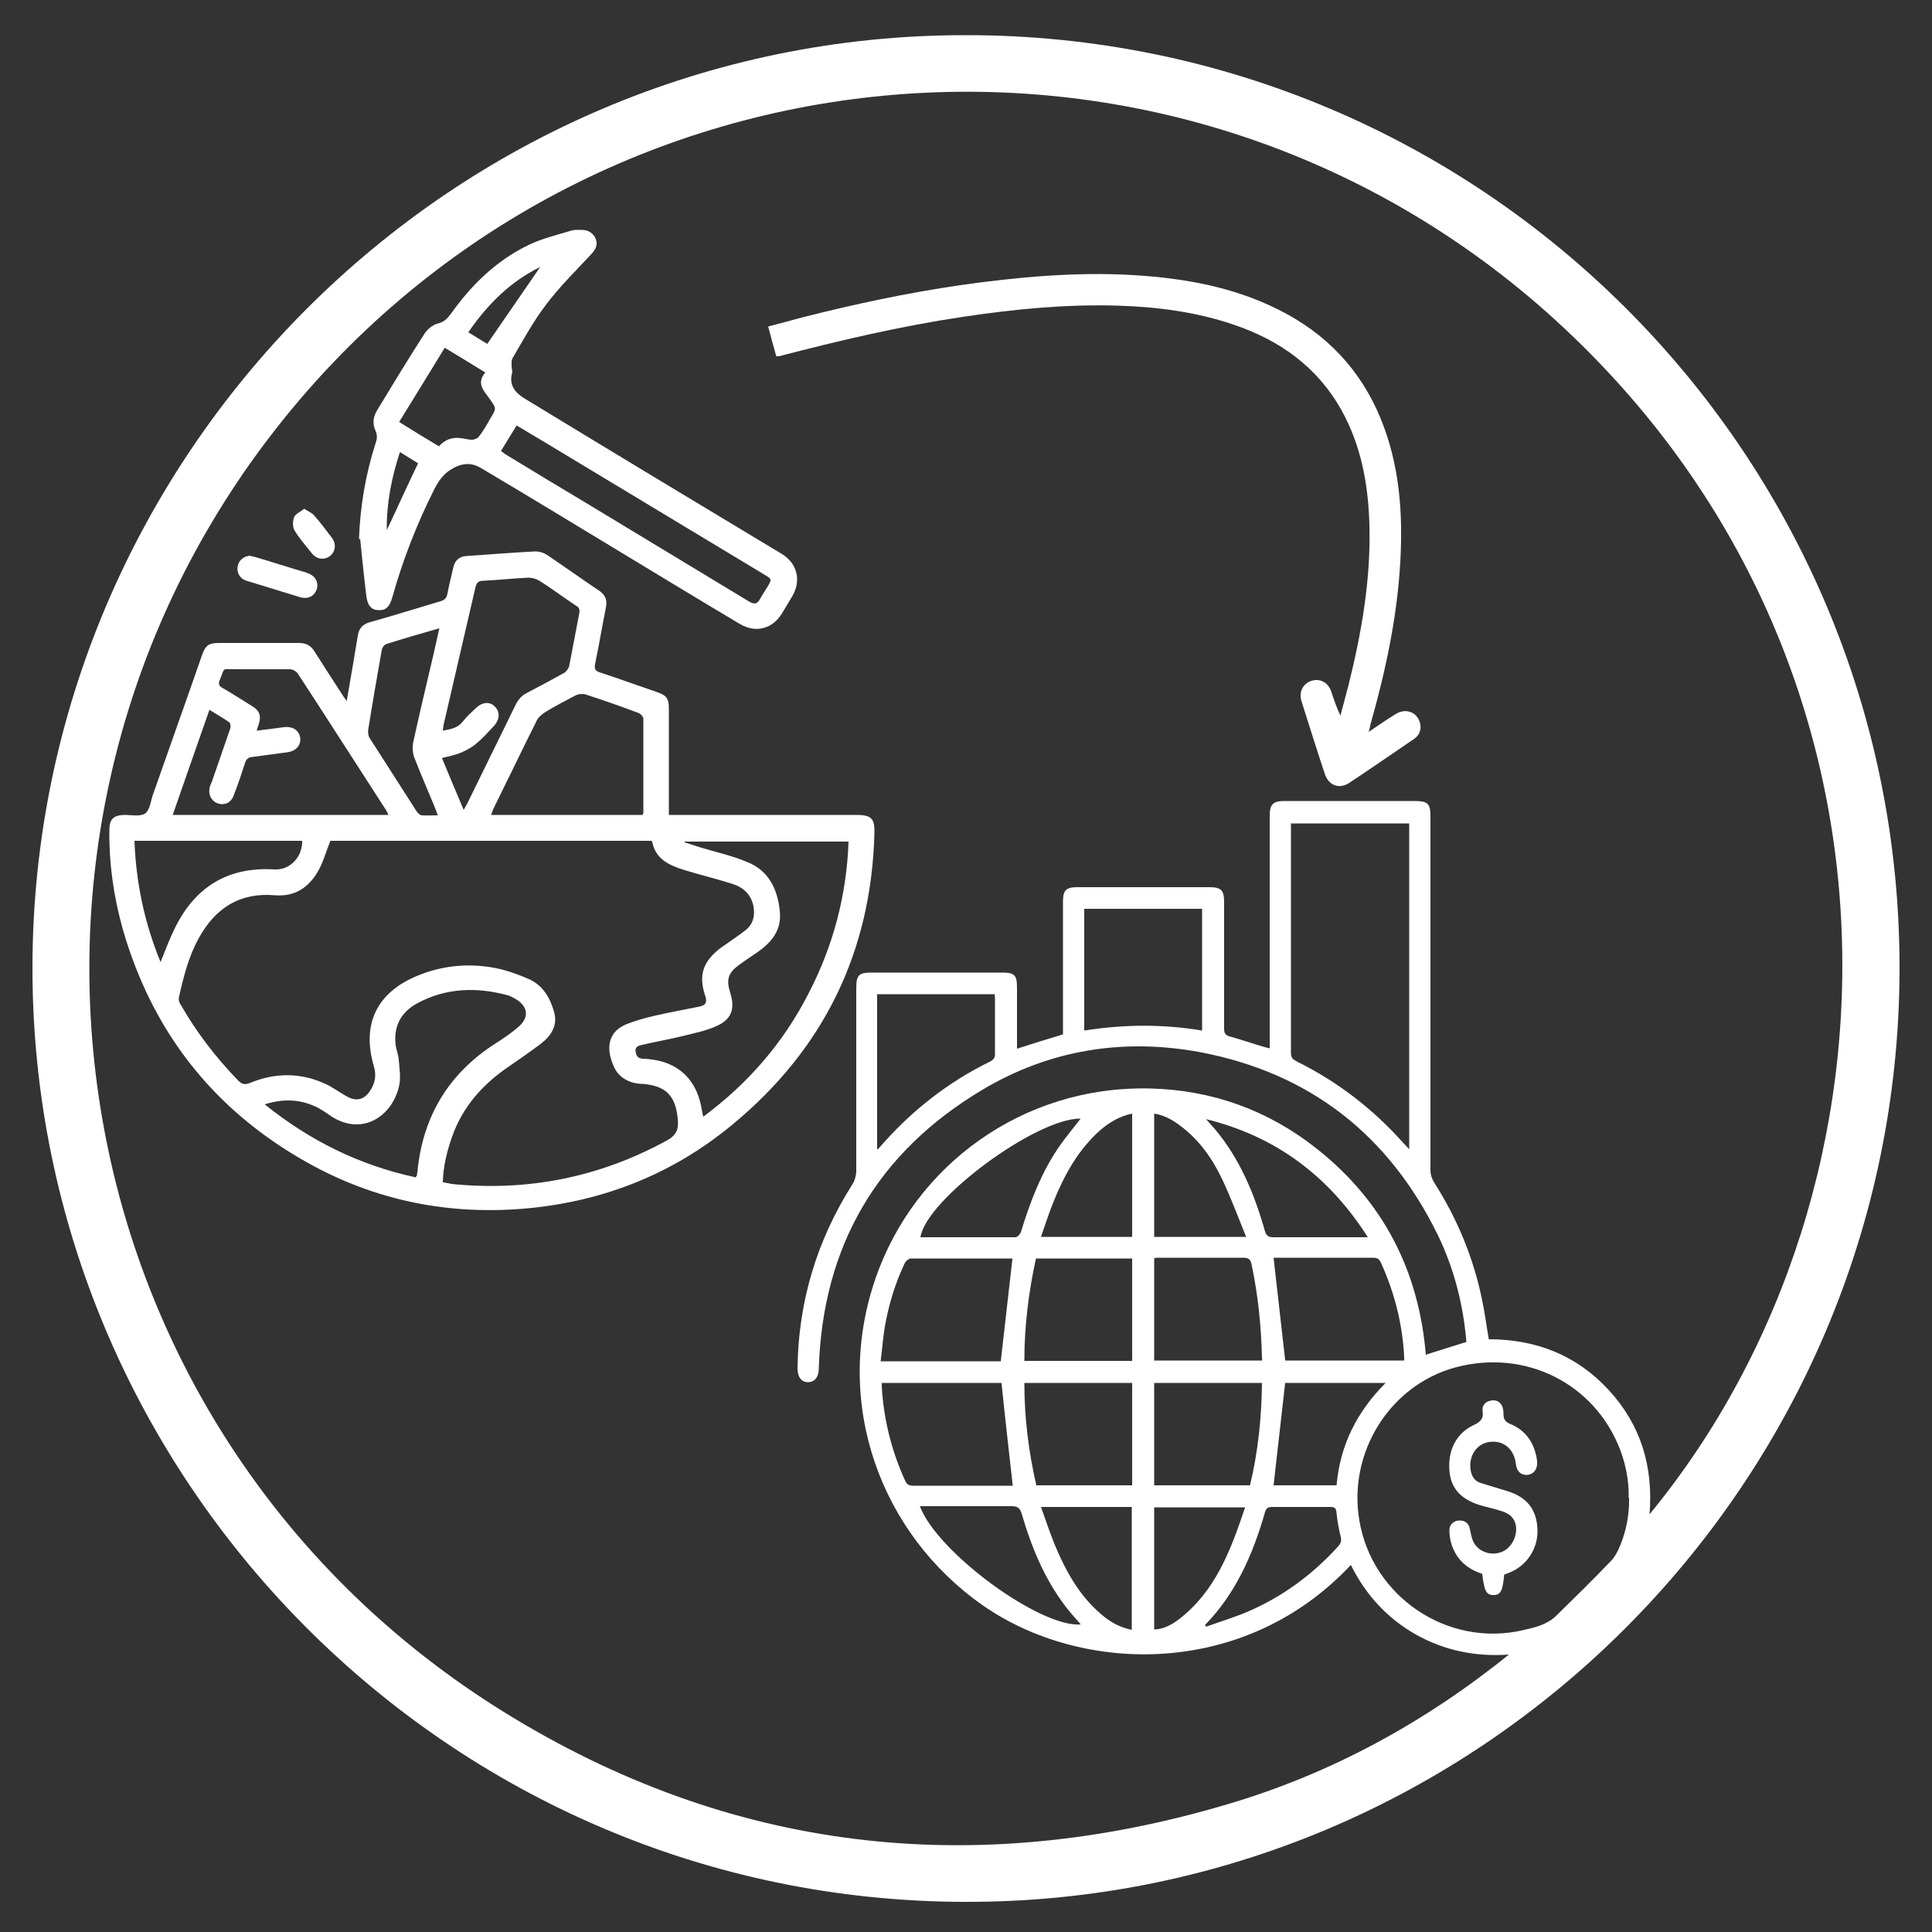 <?xml version="1.0" encoding="UTF-8"?>
<svg xmlns="http://www.w3.org/2000/svg" version="1.1" viewBox="0 0 500 500">
  <rect x="0" y="0" width="500" height="500" fill="#333333" stroke="none"/>
  <defs>
    <style>
      .cls-1, .cls-2 {
        fill: #fff;
      }

      .cls-2 {
        display: none;
      }
    </style>
  </defs>
  <!-- Generator: Adobe Illustrator 28.7.6, SVG Export Plug-In . SVG Version: 1.2.0 Build 188)  -->
  <g>
    <g id="Layer_1">
      <path class="cls-2" d="M71.5,493h-702.5c0-165.6,0-331.1,0-496.7,234.2,0,468.3,0,702.5,0,0,165.6,0,331.1,0,496.7ZM-271.2,2.5c-133.6-.1-241.5,109.1-241.7,241.1-.2,132.1,107.3,241.8,241.4,242,133,.2,241.6-108.2,241.8-241.4C-29.4,110.8-137.6,2.6-271.2,2.5Z"/>
      <path class="cls-1" d="M250.1,9.1c133.5,0,241.7,108.4,241.5,241.7-.2,133.2-108.9,241.7-241.8,241.4-134.2-.2-241.6-110-241.4-242C8.6,118.2,116.5,8.9,250.1,9.1ZM379.5,347.3c-.8-9.7-3.2-19-7.4-27.7-12.7-25.9-33.1-41.9-61.5-47.3-19.9-3.7-39-.6-56.3,9.7-27.2,16.2-41.4,40.4-42.4,72.2,0,2.2-1.1,3.5-2.8,3.5-1.7,0-2.7-1.3-2.7-3.6.2-17.2,5-33.1,14.2-47.6.6-.9.9-2.1,1-3.2,0-15.8,0-31.6,0-47.4,0-3.6.6-4.2,4.1-4.2,11.2,0,22.4,0,33.5,0,3.4,0,4,.6,4,4,0,5.2,0,10.4,0,15.7,4-1.3,7.9-2.5,11.9-3.7v-1.9c0-10.8,0-21.6,0-32.5,0-2.9.8-3.7,3.7-3.7,11.4,0,22.7,0,34.1,0,3.2,0,3.9.8,3.9,4,0,10.9,0,21.8,0,32.6,0,1.3.4,1.8,1.7,2.1,2.9.8,5.7,1.8,8.5,2.6.5.1,1,.3,1.6.4v-2.5c0-19.2,0-38.4,0-57.6,0-3,.8-3.9,3.8-3.9,11.2,0,22.4,0,33.5,0,3.7,0,4.3.6,4.3,4.2,0,30.5,0,61,0,91.4,0,1.1.4,2.3,1,3.2,6,9.4,10.2,19.6,12.4,30.5.7,3.3,1.1,6.6,1.7,10,12.2,0,22.7,4.1,31,13.1,8.3,9,11.6,19.7,10.6,32.2,69.9-85,71.7-225.8-28.9-313.1C298.7-6.9,147.6,9.2,68.4,114.9-10.4,220.1,15.8,371.9,130.3,443c58.5,36.3,121.6,43.5,187.5,23.9,26.7-7.9,50.9-21.1,72.7-38.7-8.6.6-16.6-1-24.1-5.2-7.4-4.2-13-10.3-16.8-18-27.4,29.3-69.5,28.4-95.2,10.5-26.5-18.5-39-52.3-27.8-84.7,10.1-29.2,38.1-49.9,71.1-49.1,16,.4,30.5,5.6,43.1,15.6,17.2,13.6,26.4,31.6,28.2,53.3,3.5-1.1,6.9-2.2,10.5-3.3ZM421.5,387.7c.1-4.3-.7-8.5-2.2-12.5-6.6-17.2-24.6-26.2-42.7-21.3-16.9,4.6-27.8,22-24.8,39.6,3.3,19.7,22.8,32.9,42.3,28.4,3.1-.7,6.2-1.4,8.6-3.7,4.7-4.6,9.4-9.2,14-14,1.1-1.1,1.9-2.5,2.5-4,1.7-4,2.5-8.3,2.4-12.6ZM334.1,213.1c0,.5,0,.9,0,1.2,0,19.4,0,38.8,0,58.3,0,1.2.6,1.6,1.5,2.1,10.5,5.2,19.6,12.2,27.4,20.9.5.5,1,1.1,1.7,1.8v-84.3h-30.5ZM311.1,266.7v-31.5h-30.5v31.5c10.2-1.6,20.2-1.7,30.5,0ZM227,257.2v40.3c.3-.2.4-.3.5-.4,8.1-9.4,17.7-17,28.8-22.4.9-.5,1.2-1,1.2-2,0-4.6,0-9.2,0-13.9,0-.5,0-1-.1-1.5h-30.4ZM262,325.7s-.2,0-.5,0c-8.6,0-17.2,0-25.8,0-.5,0-1.2.6-1.5,1.1-2.5,5.2-4.2,10.8-5.2,16.5-.5,3-.7,6-1.1,9h31.1c1-8.9,2-17.7,3-26.4ZM259.1,357.9h-30.9c0,.4,0,.7,0,1,.5,8.4,2.5,16.5,6,24.2.5,1.1,1,1.4,2.2,1.4,8.1,0,16.3,0,24.4,0,.5,0,1.1,0,1.3,0-1-8.9-2-17.7-2.9-26.5ZM332.6,352.1h30.8c0-.4,0-.6,0-.8-.4-8.6-2.5-16.8-6.1-24.7-.5-1-1.2-1.1-2.1-1.1-8.1,0-16.1,0-24.2,0-.6,0-1.1,0-1.4,0,1,8.9,2,17.6,3,26.5ZM293,352.2v-26.5h-24.9c-1.9,8.7-3,17.5-3,26.5h27.9ZM293,384.4v-26.5h-27.9c0,9,1.1,17.8,3.1,26.5h24.8ZM326.6,352.2c0-.4.1-.6,0-.8-.2-8.1-1-16.2-2.7-24.2-.3-1.3-.8-1.7-2.1-1.7-7.2,0-14.4,0-21.6,0-.5,0-1,0-1.5.1v26.5h27.8ZM323.5,384.4c2.1-8.7,3-17.6,3.1-26.5h-27.9v26.5h24.8ZM312,289.5c.8.9,1.7,1.9,2.5,2.8,6.4,7.7,10.1,16.6,12.8,26.1.4,1.3.8,1.8,2.2,1.8,7.5,0,15,0,22.5,0,.5,0,1.1,0,2,0-10.2-16-24-26.2-42-30.6ZM279.5,289.5c-11.5,0-39.8,20.9-41.3,30.7,8.2,0,16.4,0,24.6,0,.5,0,1.2-.8,1.4-1.3,2.4-7.9,5.3-15.5,10-22.3,1.7-2.4,3.6-4.7,5.4-7ZM238.1,389.9c4.6,12,31.2,31.4,41.6,30.5-.9-1.1-1.8-2-2.7-3.1-6.2-7.5-9.9-16.3-12.6-25.6-.5-1.6-1.2-1.9-2.7-1.9-7.2,0-14.4,0-21.6,0h-2.1ZM293,288.2c-3.4.7-6.1,2.4-8.5,4.5-5.4,4.9-8.9,11.1-11.6,17.7-1.3,3.1-2.3,6.3-3.5,9.7h23.6v-31.9ZM322.5,320.1c-2.1-5.2-3.9-10-6.1-14.7-2.6-5.5-6-10.4-11-14.1-2-1.5-4.1-2.7-6.7-3.1v31.9h23.8ZM345.9,384.4c.9-10.4,5.3-19.1,12.7-26.5h-26c-1,8.9-2,17.7-3,26.5h16.3ZM269.4,390c1.2,3.4,2.3,6.6,3.5,9.6,2.8,6.8,6.3,13.2,12,18.1,2.3,2,4.9,3.5,8,4.1v-31.8h-23.5ZM322.2,390.1h-23.5v31.6c1.9,0,4.2-.9,6.5-2.7,9.4-7.3,13.3-17.8,17-28.8ZM311.9,420.5c0,.2.2.4.2.5,3.6-1.3,7.3-2.4,10.8-3.9,9.1-3.9,16.9-9.7,23.5-17,.6-.7.8-1.3.6-2.3-.5-2-.9-4.1-1.1-6.2-.1-1.2-.4-1.6-1.6-1.6-5,0-10.1,0-15.1,0-1,0-1.5.3-1.8,1.3-3.1,10.8-7.5,21-15.5,29.2Z"/>
      <path class="cls-2" d="M-141.7,340.8c-3.6,1.1-7,2.2-10.5,3.3-1.7-21.7-11-39.7-28.2-53.3-12.6-10-27.1-15.2-43.1-15.6-33-.8-61,19.9-71.1,49.1-11.2,32.3,1.3,66.2,27.8,84.7,25.7,17.9,67.8,18.8,95.2-10.5,3.8,7.7,9.4,13.8,16.8,18,7.4,4.2,15.5,5.8,24.1,5.2-21.8,17.5-45.9,30.7-72.7,38.7-65.9,19.6-129,12.4-187.5-23.9-114.5-71.1-140.7-222.9-61.9-328.1C-373.7,2.6-222.5-13.5-123.3,72.6c100.6,87.3,98.8,228.1,28.9,313.1,1-12.5-2.3-23.3-10.6-32.2-8.3-9-18.8-13.2-31-13.1-.6-3.4-1-6.7-1.7-10-2.2-11-6.4-21.1-12.4-30.5-.6-.9-1-2.1-1-3.2,0-30.5,0-61,0-91.4,0-3.6-.6-4.2-4.3-4.2-11.2,0-22.4,0-33.5,0-3,0-3.8.8-3.8,3.9,0,19.2,0,38.4,0,57.6v2.5c-.7-.2-1.2-.3-1.6-.4-2.8-.9-5.7-1.9-8.5-2.6-1.2-.3-1.7-.8-1.7-2.1,0-10.9,0-21.8,0-32.6,0-3.2-.7-3.9-3.9-4-11.4,0-22.7,0-34.1,0-2.9,0-3.7.8-3.7,3.7,0,10.8,0,21.6,0,32.5v1.9c-4,1.2-7.9,2.4-11.9,3.7,0-5.3,0-10.5,0-15.7,0-3.4-.6-4-4-4-11.2,0-22.4,0-33.5,0-3.5,0-4.1.6-4.1,4.2,0,15.8,0,31.6,0,47.4,0,1.1-.4,2.3-1,3.2-9.2,14.5-14,30.4-14.2,47.6,0,2.3,1,3.5,2.7,3.6,1.7,0,2.7-1.3,2.8-3.5,1-31.8,15.2-56,42.4-72.2,17.4-10.4,36.5-13.5,56.3-9.7,28.4,5.3,48.8,21.4,61.5,47.3,4.3,8.7,6.6,18.1,7.4,27.7ZM-431.5,175c-.6-.8-.9-1.3-1.2-1.7-2.4-3.7-4.9-7.4-7.2-11.2-1-1.5-2.2-2.2-4-2.2-6.9,0-13.8,0-20.7,0-2.7,0-3.5.6-4.4,3.1-4.2,12-8.5,24-12.7,36.1-.6,1.7-.8,4.1-2,4.9-1.3.9-3.6.4-5.4.4-2.9,0-3.8,1.1-3.9,4,0,8.6,1,17,3.4,25.3,7.6,26.7,23.5,47,47.7,60.6,17.8,10,37,13.8,57.3,11.9,19.8-1.9,37.6-9,52.9-21.7,23.6-19.5,35.8-44.7,36.7-75.4.1-3.9-.8-4.7-4.7-4.7-15.4,0-30.8,0-46.2,0-.7,0-1.4,0-2.3,0,0-.9,0-1.6,0-2.3,0-8.4,0-16.7,0-25.1,0-2.7-.6-3.5-3.1-4.4-4.9-1.7-9.8-3.5-14.8-5.1-1.2-.4-1.5-.9-1.2-2.1,1-4.9,1.8-9.8,2.8-14.6.4-1.9-.1-3.3-1.7-4.4-4.6-3.1-9.1-6.4-13.7-9.4-.8-.5-1.9-.8-2.8-.8-6,.3-11.9.8-17.9,1.2-1.9.1-3,1.2-3.4,3-.5,2.2-1.1,4.4-1.5,6.7-.2,1.1-.7,1.7-1.8,2-6.1,1.7-12.1,3.6-18.2,5.4-1.9.5-2.9,1.6-3.2,3.5-.4,2.6-.9,5.2-1.3,7.8-.5,3-1,5.9-1.6,9.3ZM-428.4,133c.5,4.9,1,9.9,1.6,14.8.3,2.5,1.4,3.6,3.2,3.7,1.8,0,2.9-.9,3.5-3.2,2.7-9.7,6.3-18.9,10.8-27.9,1.2-2.4,2.4-4.4,5.1-5.7,2.8-1.4,5-1.1,7.2.1,11.8,7,23.5,14.1,35.2,21.2,10.6,6.4,21.1,12.8,31.7,19.1,4.1,2.4,8.4,1.3,10.9-2.8.9-1.5,1.9-3,2.7-4.5,2.3-4,1.3-8.4-2.7-10.8-22.1-13.3-44.1-26.7-66.2-40-2.4-1.5-4.7-3.4-3.7-6.8.1-.5-.2-1.2-.1-1.7,0-.8,0-1.7.3-2.3,2.8-4.6,5.3-9.4,8.5-13.6,3.6-4.7,7.8-8.8,11.8-13.2,1.1-1.2,1.8-2.3,1.2-3.9-.6-1.6-2-2.3-3.6-2.4-.9,0-1.9-.1-2.8.2-3.6,1.1-7.4,2-10.8,3.6-8.4,4-15,10.3-20.3,17.9-.9,1.2-1.6,2.1-3.3,2.5-1.3.3-2.8,1.4-3.5,2.6-4.2,6.5-8.1,13.1-12.2,19.7-1.1,1.8-1.3,3.7-.5,5.5.5,1.1.4,2.1,0,3.2-2.6,8.1-4.1,16.3-4.3,24.9ZM-167.2,182.9c.2-.8.3-1.3.4-1.8,4-13.8,6.9-27.8,7.7-42.1.7-12.7-.3-25.1-5.1-37-5.2-12.8-14.1-22.1-26.5-28.2-11.8-5.8-24.5-8.1-37.4-8.9-15.1-.9-30,.5-44.9,2.6-13.7,2-27.2,4.9-40.7,8.3-3,.7-5.9,1.6-9,2.4.7,2.7,1.4,5.2,2.1,7.7.4,0,.6,0,.7,0,15.7-4.2,31.5-7.8,47.6-10.2,13.3-2,26.6-3.3,40-2.9,10.2.3,20.3,1.6,30,4.9,12,4.1,21.8,11,28,22.2,5.1,9.2,6.9,19.2,7.2,29.5.4,14.1-2,27.9-5.4,41.6-.7,2.6-1.4,5.2-2.1,7.9-1.1-2.2-1.7-4.3-2.4-6.3-.8-2.3-3-3.4-5.1-2.7-2.2.7-3.3,2.9-2.6,5.2,2,6.3,4,12.7,6.1,19,1,2.9,3.7,3.9,6.3,2.2,5.7-3.7,11.3-7.6,16.8-11.4,1.8-1.2,2.1-3.3,1.1-5.1-1.1-2.1-3.7-2.7-5.9-1.3-2.3,1.5-4.5,3-7.1,4.7ZM-456.5,137.3c-1.9,0-3.2,1.1-3.4,2.8-.3,1.6.6,3.1,2.3,3.7,4.6,1.5,9.1,2.9,13.7,4.2,2.2.7,4-.2,4.5-2.1.6-1.9-.5-3.5-2.7-4.2-4.4-1.4-8.7-2.7-13.1-4-.6-.2-1.1-.3-1.4-.3ZM-442.7,125c-1,.8-2.3,1.3-2.6,2.2-.4,1-.3,2.6.2,3.5,1.2,2.1,2.9,3.9,4.4,5.8,1.3,1.5,3.2,1.8,4.7.7,1.4-1.1,1.7-3.1.5-4.7-1.5-2-2.9-3.9-4.6-5.8-.6-.7-1.6-1.1-2.7-1.8Z"/>
      <path class="cls-2" d="M-99.8,381.1c.1,4.4-.7,8.6-2.4,12.6-.6,1.4-1.4,2.9-2.5,4-4.6,4.7-9.3,9.4-14,14-2.4,2.3-5.5,3-8.6,3.7-19.5,4.4-39-8.7-42.3-28.4-2.9-17.7,8-35.1,24.8-39.6,18.1-4.9,36,4.1,42.7,21.3,1.5,4,2.4,8.2,2.2,12.5ZM-132,400.9c.4-.2.8-.3,1.2-.5,4.5-1.7,7.4-6.1,7.3-10.9-.1-5.2-2.6-8.5-7.8-10.2-2.3-.7-4.6-1.3-6.9-2.1-1.5-.5-2.3-1.7-2.6-3.3-.6-3.5,1.4-6.7,4.7-7.3,3.7-.6,6.5,1.6,7,5.6.2,2,1.4,3,3,2.9,1.7-.2,2.7-1.6,2.5-3.6-.5-4.5-2.8-7.8-7-9.6-1.4-.6-1.8-1.3-1.7-2.7,0-.7,0-1.4-.4-2-.6-1.1-1.7-1.6-3-1.3-1.4.3-2.2,1.3-2,2.7.2,2-.6,2.8-2.3,3.6-4.5,2.1-6.8,6.4-6.3,11.7.4,4.5,2.9,7.4,7.8,9,2,.6,4.1,1,6.1,1.7.9.3,2,.9,2.5,1.7,1.8,2.4.7,6.7-2,8.3-2.7,1.7-6.6.8-8.1-2-.6-1-.7-2.3-1-3.5-.3-1.5-1.2-2.2-2.7-2.2-1.4,0-2.6,1-2.6,2.5,0,1.3.2,2.6.6,3.8,1.3,3.9,4.1,6.3,7.9,7.5.5,4.5,1.1,5.6,2.9,5.5,1.8,0,2.4-1.2,2.8-5.4Z"/>
      <path class="cls-2" d="M-187.2,206.6h30.5v84.3c-.7-.7-1.2-1.3-1.7-1.8-7.8-8.7-16.9-15.7-27.4-20.9-.9-.4-1.5-.9-1.5-2.1,0-19.4,0-38.8,0-58.3,0-.3,0-.7,0-1.2Z"/>
      <path class="cls-2" d="M-210.1,260.2c-10.2-1.7-20.3-1.6-30.5,0v-31.5h30.5v31.5Z"/>
      <path class="cls-2" d="M-294.2,250.6h30.4c0,.5.1,1,.1,1.5,0,4.6,0,9.2,0,13.9,0,1-.3,1.6-1.2,2-11.2,5.5-20.8,13-28.8,22.4-.1.1-.3.2-.5.4v-40.3Z"/>
      <path class="cls-2" d="M-259.2,319.1c-1,8.8-2,17.5-3,26.4h-31.1c.4-3,.6-6,1.1-9,1-5.7,2.7-11.2,5.2-16.5.2-.5,1-1,1.5-1.1,8.6,0,17.2,0,25.8,0,.2,0,.5,0,.5,0Z"/>
      <path class="cls-2" d="M-262.2,351.3c1,8.8,2,17.6,2.9,26.5-.2,0-.8,0-1.3,0-8.1,0-16.3,0-24.4,0-1.2,0-1.7-.3-2.2-1.4-3.5-7.7-5.4-15.8-6-24.2,0-.3,0-.6,0-1h30.9Z"/>
      <path class="cls-2" d="M-188.6,345.6c-1-8.9-2-17.6-3-26.5.3,0,.9,0,1.4,0,8.1,0,16.1,0,24.2,0,.9,0,1.6,0,2.1,1.1,3.6,7.9,5.7,16.1,6.1,24.7,0,.2,0,.5,0,.8h-30.8Z"/>
      <path class="cls-2" d="M-228.3,345.6h-27.9c0-9,1.1-17.8,3-26.5h24.9v26.5Z"/>
      <path class="cls-2" d="M-228.3,377.8h-24.8c-1.9-8.7-3-17.5-3.1-26.5h27.9v26.5Z"/>
      <path class="cls-2" d="M-194.7,345.6h-27.8v-26.5c.5,0,1-.1,1.5-.1,7.2,0,14.4,0,21.6,0,1.3,0,1.8.4,2.1,1.7,1.7,8,2.5,16,2.7,24.2,0,.2,0,.4,0,.8Z"/>
      <path class="cls-2" d="M-197.7,377.8h-24.8v-26.5h27.9c-.2,9-1.1,17.8-3.1,26.5Z"/>
      <path class="cls-2" d="M-209.3,283c18.1,4.4,31.8,14.6,42,30.6-.9,0-1.5,0-2,0-7.5,0-15,0-22.5,0-1.4,0-1.9-.5-2.2-1.8-2.7-9.5-6.5-18.4-12.8-26.1-.8-1-1.7-1.9-2.5-2.8Z"/>
      <path class="cls-2" d="M-241.7,282.9c-1.8,2.3-3.7,4.6-5.4,7-4.7,6.8-7.6,14.4-10,22.3-.2.5-.9,1.3-1.4,1.3-8.2,0-16.4,0-24.6,0,1.5-9.8,29.9-30.7,41.3-30.7Z"/>
      <path class="cls-2" d="M-283.2,383.4h2.1c7.2,0,14.4,0,21.6,0,1.5,0,2.2.3,2.7,1.9,2.7,9.3,6.4,18.1,12.6,25.6.8,1,1.7,2,2.7,3.1-10.4.9-37-18.6-41.6-30.5Z"/>
      <path class="cls-2" d="M-228.2,281.6v31.9h-23.6c1.2-3.4,2.2-6.6,3.5-9.7,2.7-6.6,6.2-12.9,11.6-17.7,2.4-2.1,5-3.8,8.5-4.5Z"/>
      <path class="cls-2" d="M-198.7,313.5h-23.8v-31.9c2.6.3,4.7,1.6,6.7,3.1,5,3.7,8.4,8.6,11,14.1,2.2,4.7,4,9.5,6.1,14.7Z"/>
      <path class="cls-2" d="M-175.4,377.8h-16.3c1-8.8,2-17.5,3-26.5h26c-7.5,7.3-11.8,16-12.7,26.5Z"/>
      <path class="cls-2" d="M-251.8,383.5h23.5v31.8c-3.2-.5-5.7-2.1-8-4.1-5.7-4.9-9.2-11.3-12-18.1-1.3-3.1-2.3-6.2-3.5-9.6Z"/>
      <path class="cls-2" d="M-199.1,383.5c-3.6,11-7.5,21.5-17,28.8-2.3,1.8-4.7,2.7-6.5,2.7v-31.6h23.5Z"/>
      <path class="cls-2" d="M-209.3,413.9c8-8.2,12.4-18.4,15.5-29.2.3-1.1.8-1.3,1.8-1.3,5,0,10.1,0,15.1,0,1.2,0,1.5.4,1.6,1.6.2,2.1.6,4.2,1.1,6.2.3,1,0,1.6-.6,2.3-6.6,7.4-14.4,13.2-23.5,17-3.5,1.5-7.2,2.6-10.8,3.9,0-.2-.2-.4-.2-.5Z"/>
      <path class="cls-1" d="M89.7,181.6c.6-3.4,1.1-6.4,1.6-9.3.4-2.6.9-5.2,1.3-7.8.3-1.9,1.3-3,3.2-3.5,6.1-1.7,12.1-3.6,18.2-5.4,1.1-.3,1.6-.9,1.8-2,.4-2.2,1-4.4,1.5-6.7.4-1.8,1.5-2.9,3.4-3,5.9-.4,11.9-.9,17.9-1.2.9,0,2,.3,2.8.8,4.6,3.1,9.1,6.3,13.7,9.4,1.6,1.1,2.1,2.4,1.7,4.4-1,4.9-1.8,9.8-2.8,14.6-.2,1.2,0,1.7,1.2,2.1,4.9,1.6,9.8,3.4,14.8,5.1,2.6.9,3.1,1.7,3.1,4.4,0,8.4,0,16.7,0,25.1,0,.7,0,1.4,0,2.3.9,0,1.6,0,2.3,0,15.4,0,30.8,0,46.2,0,3.9,0,4.8.9,4.7,4.7-.8,30.7-13.1,55.9-36.7,75.4-15.3,12.7-33.1,19.8-52.9,21.7-20.3,1.9-39.5-1.9-57.3-11.9-24.2-13.6-40.1-33.9-47.7-60.6-2.3-8.3-3.5-16.7-3.4-25.3,0-2.9,1-3.9,3.9-4,1.8,0,4.1.5,5.4-.4,1.2-.9,1.4-3.2,2-4.9,4.2-12,8.5-24,12.7-36.1.9-2.5,1.7-3.1,4.4-3.1,6.9,0,13.8,0,20.7,0,1.8,0,3.1.7,4,2.2,2.4,3.8,4.8,7.5,7.2,11.2.3.5.6.9,1.2,1.7ZM168.6,217.6h-83.1c-1.1,2.7-1.8,5.4-3.1,7.7-2.4,4.3-6,6.8-11.2,6.4-9-.8-15.4,3.2-19.7,11-2.7,4.8-4,10.1-5.2,15.4-.1.5,0,1.3.4,1.8,4.1,7.2,9.1,13.7,14.9,19.7,1,1,1.7,1.2,3,.7,6.5-2.7,13.1-2.8,19.6.2,1.8.8,3.5,2.1,5.3,3.1,2.6,1.6,4.8,1.1,6.4-1.5,1.2-1.9,1.5-3.8.9-6-3.3-11,.7-19.3,11.3-23.6,6-2.5,12.4-3.2,18.8-2.2,3.4.5,6.8,1.7,10,3.1,3.6,1.6,5.5,4.9,6.5,8.5,1,3.5-.8,6.2-3.4,8.2-3,2.3-6.2,4.4-9.3,6.6-6.2,4.4-11,10-13.6,17.2-1.4,3.9-2.4,7.9-2.5,12.1.5,0,.8.1,1.2.2.3,0,.7.1,1,.2,19.7,2,38.3-1.7,55.7-11.2,2.6-1.4,3.2-3,2.9-5.7-.6-6-3.1-8.5-9.1-9-.2,0-.4,0-.5,0-3.1-.2-5.7-1.7-6.9-4.4-1.9-4.1-2-8.7,2.9-10.9,2.4-1,5-1.7,7.5-2.3,3.9-.9,7.8-1.6,11.7-2.4,1.6-.3,2.1-1.1,1.5-2.8-1.8-5.4-.5-8.9,3.9-12.3,1.1-.8,2.2-1.5,3.3-2.3,1.1-.8,2.3-1.6,3.4-2.5,1.9-1.6,2.3-3.7,1.9-6-.6-3.2-2.7-5-5.6-5.9-4.1-1.3-8.3-2.3-12.5-3.6-3.7-1.2-7.2-2.7-8.1-7.2ZM177.2,217.6c0,.1,0,.2,0,.4,1.2.4,2.5.8,3.7,1.2,4.2,1.3,8.5,2.2,12.5,3.9,5.5,2.2,7.8,6.9,8.4,12.6.6,5.2-2.3,8.4-6.3,11.1-1.4.9-2.8,1.9-4.2,2.9-2.9,2.1-3.4,3.8-2.3,7.3,1.3,4.1.3,6.9-3.7,8.6-2.7,1.2-5.7,1.8-8.5,2.5-3.6.9-7.3,1.5-11,2.4-.8.2-1.5.6-1.3,1.7.2,1.1.6,1.7,1.8,1.8.8,0,1.6.1,2.4.2,6.3.8,10.7,4.5,12.4,10.6.4,1.3.5,2.6.9,4.2,11.6-8.6,20.7-19.1,27.2-31.8,6.4-12.3,9.9-25.4,10.4-39.4h-42.3ZM66.4,189.1c2.5-.3,4.8-.6,7-.9,2.4-.3,4,.8,4.3,2.8.2,1.9-1.1,3.4-3.4,3.7-3,.4-6,.8-9,1.2-1.1.1-1.6.6-1.9,1.6-.9,2.8-1.8,5.5-2.9,8.3-.7,2-2.4,2.7-4.2,2.1-1.6-.6-2.5-2.3-2-4.2.1-.5.3-.9.5-1.3,1.6-4.6,3.2-9.3,4.8-13.9.2-.5,0-1.4-.3-1.6-1.6-1.1-3.3-2.1-5.1-3.2-3.2,9.2-6.4,18.2-9.5,27.2h55.8c-.2-.5-.3-.8-.5-1.1-7.7-11.9-15.3-23.8-23-35.6-.4-.5-1.3-1-2-1-4.7,0-9.5,0-14.2,0-3.5,0-2.5-.6-3.9,2.7-.5,1.1-.2,1.7.8,2.2,2.6,1.5,5.2,3.2,7.8,4.8,1.7,1.1,2.1,2.4,1.5,4.4-.2.5-.3,1-.6,1.9ZM107.6,304.6c.2-.3.3-.3.3-.4,0-.5.2-1,.2-1.6,1.5-14.1,8.3-25,20.2-32.6,1.9-1.2,3.8-2.5,5.6-4,3.2-2.6,2.9-5.6-.7-7.6-.6-.3-1.1-.6-1.7-.8-8.1-2.2-16.1-2-23.6,2.1-4.2,2.3-6.1,6-5.5,10.8.2,1.3.7,2.5.8,3.8.2,2.4.6,4.9,0,7.1-1.9,7.7-9.9,13-18.2,7-.8-.6-1.7-1.1-2.5-1.6-4.4-2.3-8.9-2.6-14-1,11.8,9.5,24.7,15.8,39.1,18.9ZM114.3,196c1.9,4.6,3.7,8.9,5.7,13.6.4-.8.7-1.2.9-1.6,4.2-8.5,8.3-17,12.5-25.5.7-1.5,1.7-2.6,3.2-3.3,3.1-1.6,6.2-3.3,9.3-5,.6-.3,1.2-1.1,1.4-1.8.9-4.5,1.7-9.1,2.6-13.6.2-1.1,0-1.6-.9-2.1-3.2-2.1-6.2-4.4-9.4-6.4-.8-.5-1.9-.8-2.9-.8-3.9.2-7.7.6-11.6.8-1.4,0-1.8.6-2.1,1.9-2.7,11.8-5.5,23.6-8.2,35.4-.1.4-.1.9-.2,1.5,2.1-.4,3.9-.7,5.2-2.4,1-1.3,2.3-2.4,3.4-3.5,1.6-1.5,3.5-1.7,4.8-.4,1.4,1.3,1.4,3.3-.1,5-1.5,1.6-2.9,3.2-4.6,4.6-1.1,1-2.5,1.7-3.8,2.3-1.6.7-3.3,1-5.2,1.5ZM166.3,210.9c.1-.3.2-.4.2-.5,0-8.1,0-16.3,0-24.4,0-.5-.7-1.3-1.3-1.5-4.5-1.7-9.1-3.3-13.7-4.8-.7-.2-1.7-.1-2.4.2-2.7,1.4-5.4,2.8-8,4.4-.9.6-1.9,1.4-2.3,2.4-3.7,7.4-7.3,14.9-11,22.4-.3.5-.4,1.1-.7,1.8h39.3ZM41.5,249.1c1.3-3.2,2.4-6.2,3.8-9,5.2-10.5,13.6-15.8,25.6-15.1,4.1.3,7.4-3.2,7.3-7.4h-43.4c.4,10.9,2.6,21.3,6.8,31.5ZM113.7,162.6c-4.9,1.4-9.4,2.7-13.8,4.1-.5.2-1,.9-1.1,1.5-1.2,6.8-2.4,13.7-3.5,20.6-.1.7,0,1.6.3,2.1,4.1,6.4,8.2,12.8,12.3,19.2.3.4.8.8,1.2.9,1.3.1,2.6,0,4.2,0-.3-.8-.5-1.3-.7-1.9-1.8-4.4-3.7-8.7-5.4-13.1-.4-1.1-.5-2.5-.3-3.7,1.3-6,2.7-12,4.1-17.9.9-3.8,1.8-7.6,2.7-11.8Z"/>
      <path class="cls-1" d="M92.9,139.6c.3-8.5,1.7-16.8,4.3-24.9.4-1.1.5-2,0-3.2-.9-1.9-.6-3.8.5-5.5,4-6.6,8-13.2,12.2-19.7.8-1.2,2.2-2.3,3.5-2.6,1.6-.4,2.4-1.3,3.3-2.5,5.4-7.6,11.9-13.9,20.3-17.9,3.4-1.6,7.1-2.5,10.8-3.6.9-.3,1.9-.2,2.8-.2,1.6,0,3,.8,3.6,2.4.6,1.6-.2,2.8-1.2,3.9-4,4.3-8.3,8.5-11.8,13.2-3.2,4.2-5.8,9-8.5,13.6-.4.6-.3,1.5-.3,2.3,0,.6.3,1.2.1,1.7-.9,3.5,1.3,5.4,3.7,6.8,22,13.4,44.1,26.7,66.2,40,3.9,2.4,5,6.8,2.7,10.8-.9,1.5-1.8,3-2.7,4.5-2.5,4.1-6.8,5.2-10.9,2.8-10.6-6.3-21.1-12.7-31.7-19.1-11.7-7.1-23.4-14.2-35.2-21.2-2.1-1.3-4.4-1.6-7.2-.1-2.7,1.4-3.9,3.4-5.1,5.7-4.5,9-8.1,18.2-10.8,27.9-.7,2.4-1.7,3.3-3.5,3.2-1.9,0-2.9-1.2-3.2-3.7-.6-4.9-1.1-9.9-1.6-14.8ZM129.6,116.7c.5.3.8.6,1.1.8,7.4,4.5,14.8,9,22.2,13.4,13.7,8.3,27.3,16.5,41,24.8,1.4.8,2.1.6,2.8-.7.6-1.1,1.3-2.1,1.9-3.1,1.2-2,1.2-2-.8-3.2-19.1-11.5-38.3-23.1-57.4-34.6-2.2-1.3-4.4-2.6-6.7-4-1.4,2.3-2.7,4.4-4.1,6.7ZM115.1,90c-3.9,6.4-7.8,12.7-11.8,19.2,3.5,2.2,6.9,4.3,10.3,6.3q2.3-2.6,5.7-2.1c.9.1,1.9.4,2.8.4.7,0,1.6-.4,1.9-.9,1.1-1.4,2-3,2.9-4.6,1.6-2.6,1.6-2.6-.2-5.1-1.5-2.1-3.5-4-1.1-6.8-3.6-2.2-7-4.3-10.5-6.4ZM126.1,89c4.7-6.8,9.2-13.4,13.7-19.9-7.6,3.7-13.6,9.6-18.6,16.9,1.8,1.1,3.6,2.2,4.9,3ZM100.1,137.2c2.7-5.7,5.3-11.5,8.1-17.3-1.5-.9-3-1.9-4.7-2.9-2.2,6.7-3.5,13.4-3.4,20.3Z"/>
      <path class="cls-1" d="M354.1,189.5c2.5-1.7,4.8-3.3,7.1-4.7,2.2-1.4,4.8-.8,5.9,1.3,1,1.9.6,3.9-1.1,5.1-5.6,3.8-11.2,7.7-16.8,11.4-2.6,1.7-5.3.7-6.3-2.2-2.1-6.3-4.1-12.7-6.1-19-.7-2.3.4-4.5,2.6-5.2,2.2-.7,4.3.4,5.1,2.7.7,2.1,1.4,4.2,2.4,6.3.7-2.6,1.4-5.2,2.1-7.9,3.4-13.7,5.8-27.4,5.4-41.6-.3-10.3-2.1-20.3-7.2-29.5-6.3-11.3-16.1-18.2-28-22.2-9.7-3.3-19.8-4.6-30-4.9-13.4-.4-26.7.9-40,2.9-16.1,2.4-31.9,6.1-47.6,10.2-.2,0-.3,0-.7,0-.7-2.5-1.4-5-2.1-7.7,3.1-.8,6-1.6,9-2.4,13.4-3.4,27-6.3,40.7-8.3,14.9-2.1,29.9-3.5,44.9-2.6,13,.8,25.6,3,37.4,8.9,12.3,6.1,21.3,15.5,26.5,28.2,4.9,11.9,5.8,24.4,5.1,37-.8,14.4-3.8,28.3-7.7,42.1-.1.5-.2,1-.4,1.8Z"/>
      <path class="cls-1" d="M64.8,143.9c.3,0,.9.2,1.4.3,4.4,1.3,8.7,2.7,13.1,4,2.2.7,3.2,2.3,2.7,4.2-.6,1.9-2.3,2.8-4.5,2.1-4.6-1.4-9.2-2.8-13.7-4.2-1.7-.5-2.6-2.1-2.3-3.7.3-1.6,1.5-2.7,3.4-2.8Z"/>
      <path class="cls-1" d="M78.6,131.6c1.1.7,2.1,1.1,2.7,1.8,1.6,1.8,3.1,3.8,4.6,5.8,1.2,1.6.9,3.6-.5,4.7-1.5,1.1-3.4.9-4.7-.7-1.5-1.9-3.2-3.8-4.4-5.8-.6-.9-.6-2.5-.2-3.5.3-.9,1.6-1.4,2.6-2.2Z"/>
      <path class="cls-1" d="M389.3,407.4c-.4,4.3-.9,5.4-2.8,5.4-1.8,0-2.4-1-2.9-5.5-3.8-1.2-6.6-3.6-7.9-7.5-.4-1.2-.6-2.5-.6-3.8,0-1.5,1.2-2.5,2.6-2.5,1.5,0,2.4.7,2.7,2.2.3,1.2.4,2.4,1,3.5,1.5,2.8,5.4,3.7,8.1,2,2.7-1.7,3.8-5.9,2-8.3-.6-.8-1.6-1.4-2.5-1.7-2-.7-4.1-1.1-6.1-1.7-5-1.6-7.5-4.5-7.8-9-.4-5.2,1.8-9.6,6.3-11.7,1.7-.8,2.6-1.6,2.3-3.6-.2-1.4.6-2.4,2-2.7,1.3-.3,2.4.1,3,1.3.3.6.4,1.4.4,2,0,1.4.3,2.1,1.7,2.7,4.2,1.7,6.4,5.1,7,9.6.2,2-.8,3.4-2.5,3.6-1.7.1-2.8-.9-3-2.9-.5-3.9-3.3-6.2-7-5.6-3.2.5-5.3,3.7-4.7,7.3.3,1.6,1,2.8,2.6,3.3,2.3.7,4.6,1.4,6.9,2.1,5.2,1.6,7.7,4.9,7.8,10.2.1,4.8-2.9,9.2-7.3,10.9-.4.2-.9.3-1.2.5Z"/>
      <path class="cls-2" d="M-352.6,211c.9,4.5,4.4,6,8.1,7.2,4.1,1.3,8.3,2.3,12.5,3.6,2.9.9,5,2.7,5.6,5.9.4,2.4,0,4.4-1.9,6-1.1.9-2.2,1.7-3.4,2.5-1.1.8-2.2,1.5-3.3,2.3-4.5,3.4-5.7,7-3.9,12.3.6,1.8,0,2.5-1.5,2.8-3.9.8-7.8,1.5-11.7,2.4-2.5.6-5.1,1.3-7.5,2.3-4.9,2.2-4.8,6.8-2.9,10.9,1.3,2.7,3.8,4.2,6.9,4.4.2,0,.4,0,.5,0,6,.5,8.5,3,9.1,9,.3,2.7-.4,4.2-2.9,5.7-17.4,9.5-36,13.2-55.7,11.2-.3,0-.7-.1-1-.2-.3,0-.7-.1-1.2-.2,0-4.2,1.1-8.2,2.5-12.1,2.6-7.3,7.4-12.8,13.6-17.2,3.1-2.2,6.3-4.3,9.3-6.6,2.6-2,4.4-4.7,3.4-8.2-1-3.6-2.9-7-6.5-8.5-3.2-1.4-6.6-2.5-10-3.1-6.4-1-12.7-.3-18.8,2.2-10.6,4.4-14.6,12.6-11.3,23.6.7,2.2.3,4.2-.9,6-1.6,2.6-3.8,3.1-6.4,1.5-1.8-1-3.4-2.3-5.3-3.1-6.5-3-13.1-2.8-19.6-.2-1.3.5-2.1.3-3-.7-5.8-5.9-10.8-12.4-14.9-19.7-.3-.5-.5-1.2-.4-1.8,1.2-5.3,2.6-10.6,5.2-15.4,4.3-7.7,10.6-11.7,19.7-11,5.2.4,8.8-2,11.2-6.4,1.3-2.4,2.1-5,3.1-7.7h83.1Z"/>
      <path class="cls-2" d="M-344,211h42.3c-.5,14-4,27.1-10.4,39.4-6.6,12.6-15.6,23.2-27.2,31.8-.3-1.6-.5-2.9-.9-4.2-1.7-6-6.1-9.8-12.4-10.6-.8-.1-1.6-.2-2.4-.2-1.1,0-1.6-.6-1.8-1.8-.2-1.1.5-1.5,1.3-1.7,3.6-.8,7.3-1.5,11-2.4,2.9-.7,5.8-1.3,8.5-2.5,3.9-1.7,5-4.5,3.7-8.6-1.1-3.5-.6-5.2,2.3-7.3,1.4-1,2.8-1.9,4.2-2.9,4-2.6,6.9-5.9,6.3-11.1-.6-5.6-2.9-10.4-8.4-12.6-4-1.6-8.3-2.6-12.5-3.9-1.2-.4-2.5-.8-3.7-1.2,0-.1,0-.2,0-.4Z"/>
      <path class="cls-2" d="M-454.9,182.5c.3-.9.4-1.4.6-1.9.6-2,.2-3.3-1.5-4.4-2.6-1.6-5.1-3.3-7.8-4.8-1-.6-1.2-1.1-.8-2.2,1.4-3.3.4-2.7,3.9-2.7,4.7,0,9.5,0,14.2,0,.7,0,1.6.5,2,1,7.7,11.9,15.4,23.8,23,35.6.2.3.3.6.5,1.1h-55.8c3.2-9.1,6.3-18,9.5-27.2,1.8,1.1,3.5,2.1,5.1,3.2.3.2.4,1.1.3,1.6-1.5,4.7-3.2,9.3-4.8,13.9-.2.4-.3.9-.5,1.3-.5,1.9.3,3.6,2,4.2,1.8.6,3.5-.2,4.2-2.1,1-2.7,2-5.5,2.9-8.3.3-1,.8-1.5,1.9-1.6,3-.3,6-.7,9-1.2,2.3-.3,3.6-1.8,3.4-3.7-.2-2-1.8-3.1-4.3-2.8-2.3.3-4.5.6-7,.9Z"/>
      <path class="cls-2" d="M-413.6,298c-14.4-3.1-27.3-9.4-39.1-18.9,5-1.6,9.6-1.3,14,1,.9.5,1.7,1,2.5,1.6,8.3,6,16.3.7,18.2-7,.6-2.2.1-4.7,0-7.1,0-1.3-.7-2.5-.8-3.8-.6-4.8,1.3-8.5,5.5-10.8,7.5-4.1,15.5-4.3,23.6-2.1.6.2,1.2.5,1.7.8,3.6,2.1,3.9,5,.7,7.6-1.8,1.4-3.7,2.7-5.6,4-11.9,7.7-18.7,18.5-20.2,32.6,0,.5-.1,1-.2,1.6,0,.1-.1.2-.3.4Z"/>
      <path class="cls-2" d="M-406.9,189.5c1.9-.5,3.6-.9,5.2-1.5,1.4-.6,2.7-1.3,3.8-2.3,1.6-1.4,3.1-3,4.6-4.6,1.5-1.6,1.6-3.6.1-5-1.4-1.3-3.3-1.1-4.8.4-1.2,1.2-2.4,2.3-3.4,3.5-1.3,1.6-3.2,2-5.2,2.4,0-.6,0-1.1.2-1.5,2.7-11.8,5.5-23.6,8.2-35.4.3-1.3.7-1.8,2.1-1.9,3.9-.2,7.7-.6,11.6-.8,1,0,2.1.2,2.9.8,3.2,2.1,6.3,4.3,9.4,6.4.8.6,1.1,1.1.9,2.1-.9,4.5-1.7,9.1-2.6,13.6-.1.7-.8,1.4-1.4,1.8-3,1.7-6.1,3.4-9.3,5-1.5.8-2.5,1.8-3.2,3.3-4.1,8.5-8.3,17-12.5,25.5-.2.4-.4.8-.9,1.6-2-4.7-3.8-9-5.7-13.6Z"/>
      <path class="cls-2" d="M-355,204.3h-39.3c.3-.7.4-1.3.7-1.8,3.6-7.5,7.2-14.9,11-22.4.5-1,1.4-1.8,2.3-2.4,2.6-1.6,5.3-3,8-4.4.7-.3,1.7-.5,2.4-.2,4.6,1.5,9.2,3.1,13.7,4.8.5.2,1.3,1,1.3,1.5,0,8.1,0,16.3,0,24.4,0,.1,0,.2-.2.5Z"/>
      <path class="cls-2" d="M-479.7,242.5c-4.2-10.2-6.4-20.6-6.8-31.5,14.6,0,29,0,43.4,0,.2,4.2-3.2,7.7-7.3,7.4-11.9-.7-20.3,4.5-25.6,15.1-1.4,2.8-2.5,5.8-3.8,9Z"/>
      <path class="cls-2" d="M-407.5,156c-1,4.2-1.9,8-2.7,11.8-1.4,6-2.8,11.9-4.1,17.9-.2,1.2-.1,2.6.3,3.7,1.7,4.4,3.6,8.8,5.4,13.1.2.5.4,1.1.7,1.9-1.6,0-2.9,0-4.2,0-.4,0-.9-.5-1.2-.9-4.1-6.4-8.3-12.8-12.3-19.2-.4-.6-.4-1.5-.3-2.1,1.1-6.9,2.3-13.7,3.5-20.6,0-.6.6-1.3,1.1-1.5,4.5-1.4,8.9-2.7,13.8-4.1Z"/>
      <path class="cls-2" d="M-391.6,110.1c1.4-2.3,2.7-4.4,4.1-6.7,2.3,1.4,4.5,2.7,6.7,4,19.1,11.5,38.3,23.1,57.4,34.6,2,1.2,2,1.3.8,3.2-.6,1.1-1.3,2.1-1.9,3.1-.7,1.3-1.4,1.5-2.8.7-13.6-8.3-27.3-16.5-41-24.8-7.4-4.5-14.8-9-22.2-13.4-.3-.2-.7-.4-1.1-.8Z"/>
      <path class="cls-2" d="M-406.1,83.4c3.5,2.1,6.9,4.2,10.5,6.4-2.4,2.8-.4,4.7,1.1,6.8,1.8,2.5,1.8,2.5.2,5.1-.9,1.5-1.8,3.1-2.9,4.6-.4.5-1.3.8-1.9.9-.9,0-1.8-.2-2.8-.4q-3.4-.5-5.7,2.1c-3.4-2.1-6.8-4.2-10.3-6.3,4-6.5,7.8-12.8,11.8-19.2Z"/>
      <path class="cls-2" d="M-395.1,82.5c-1.3-.8-3-1.9-4.9-3,5-7.2,11-13.1,18.6-16.9-4.5,6.5-9.1,13.1-13.7,19.9Z"/>
      <path class="cls-2" d="M-421.2,130.7c-.1-6.9,1.1-13.5,3.4-20.3,1.7,1.1,3.2,2,4.7,2.9-2.7,5.9-5.4,11.6-8.1,17.3Z"/>
    </g>
  </g>
</svg>